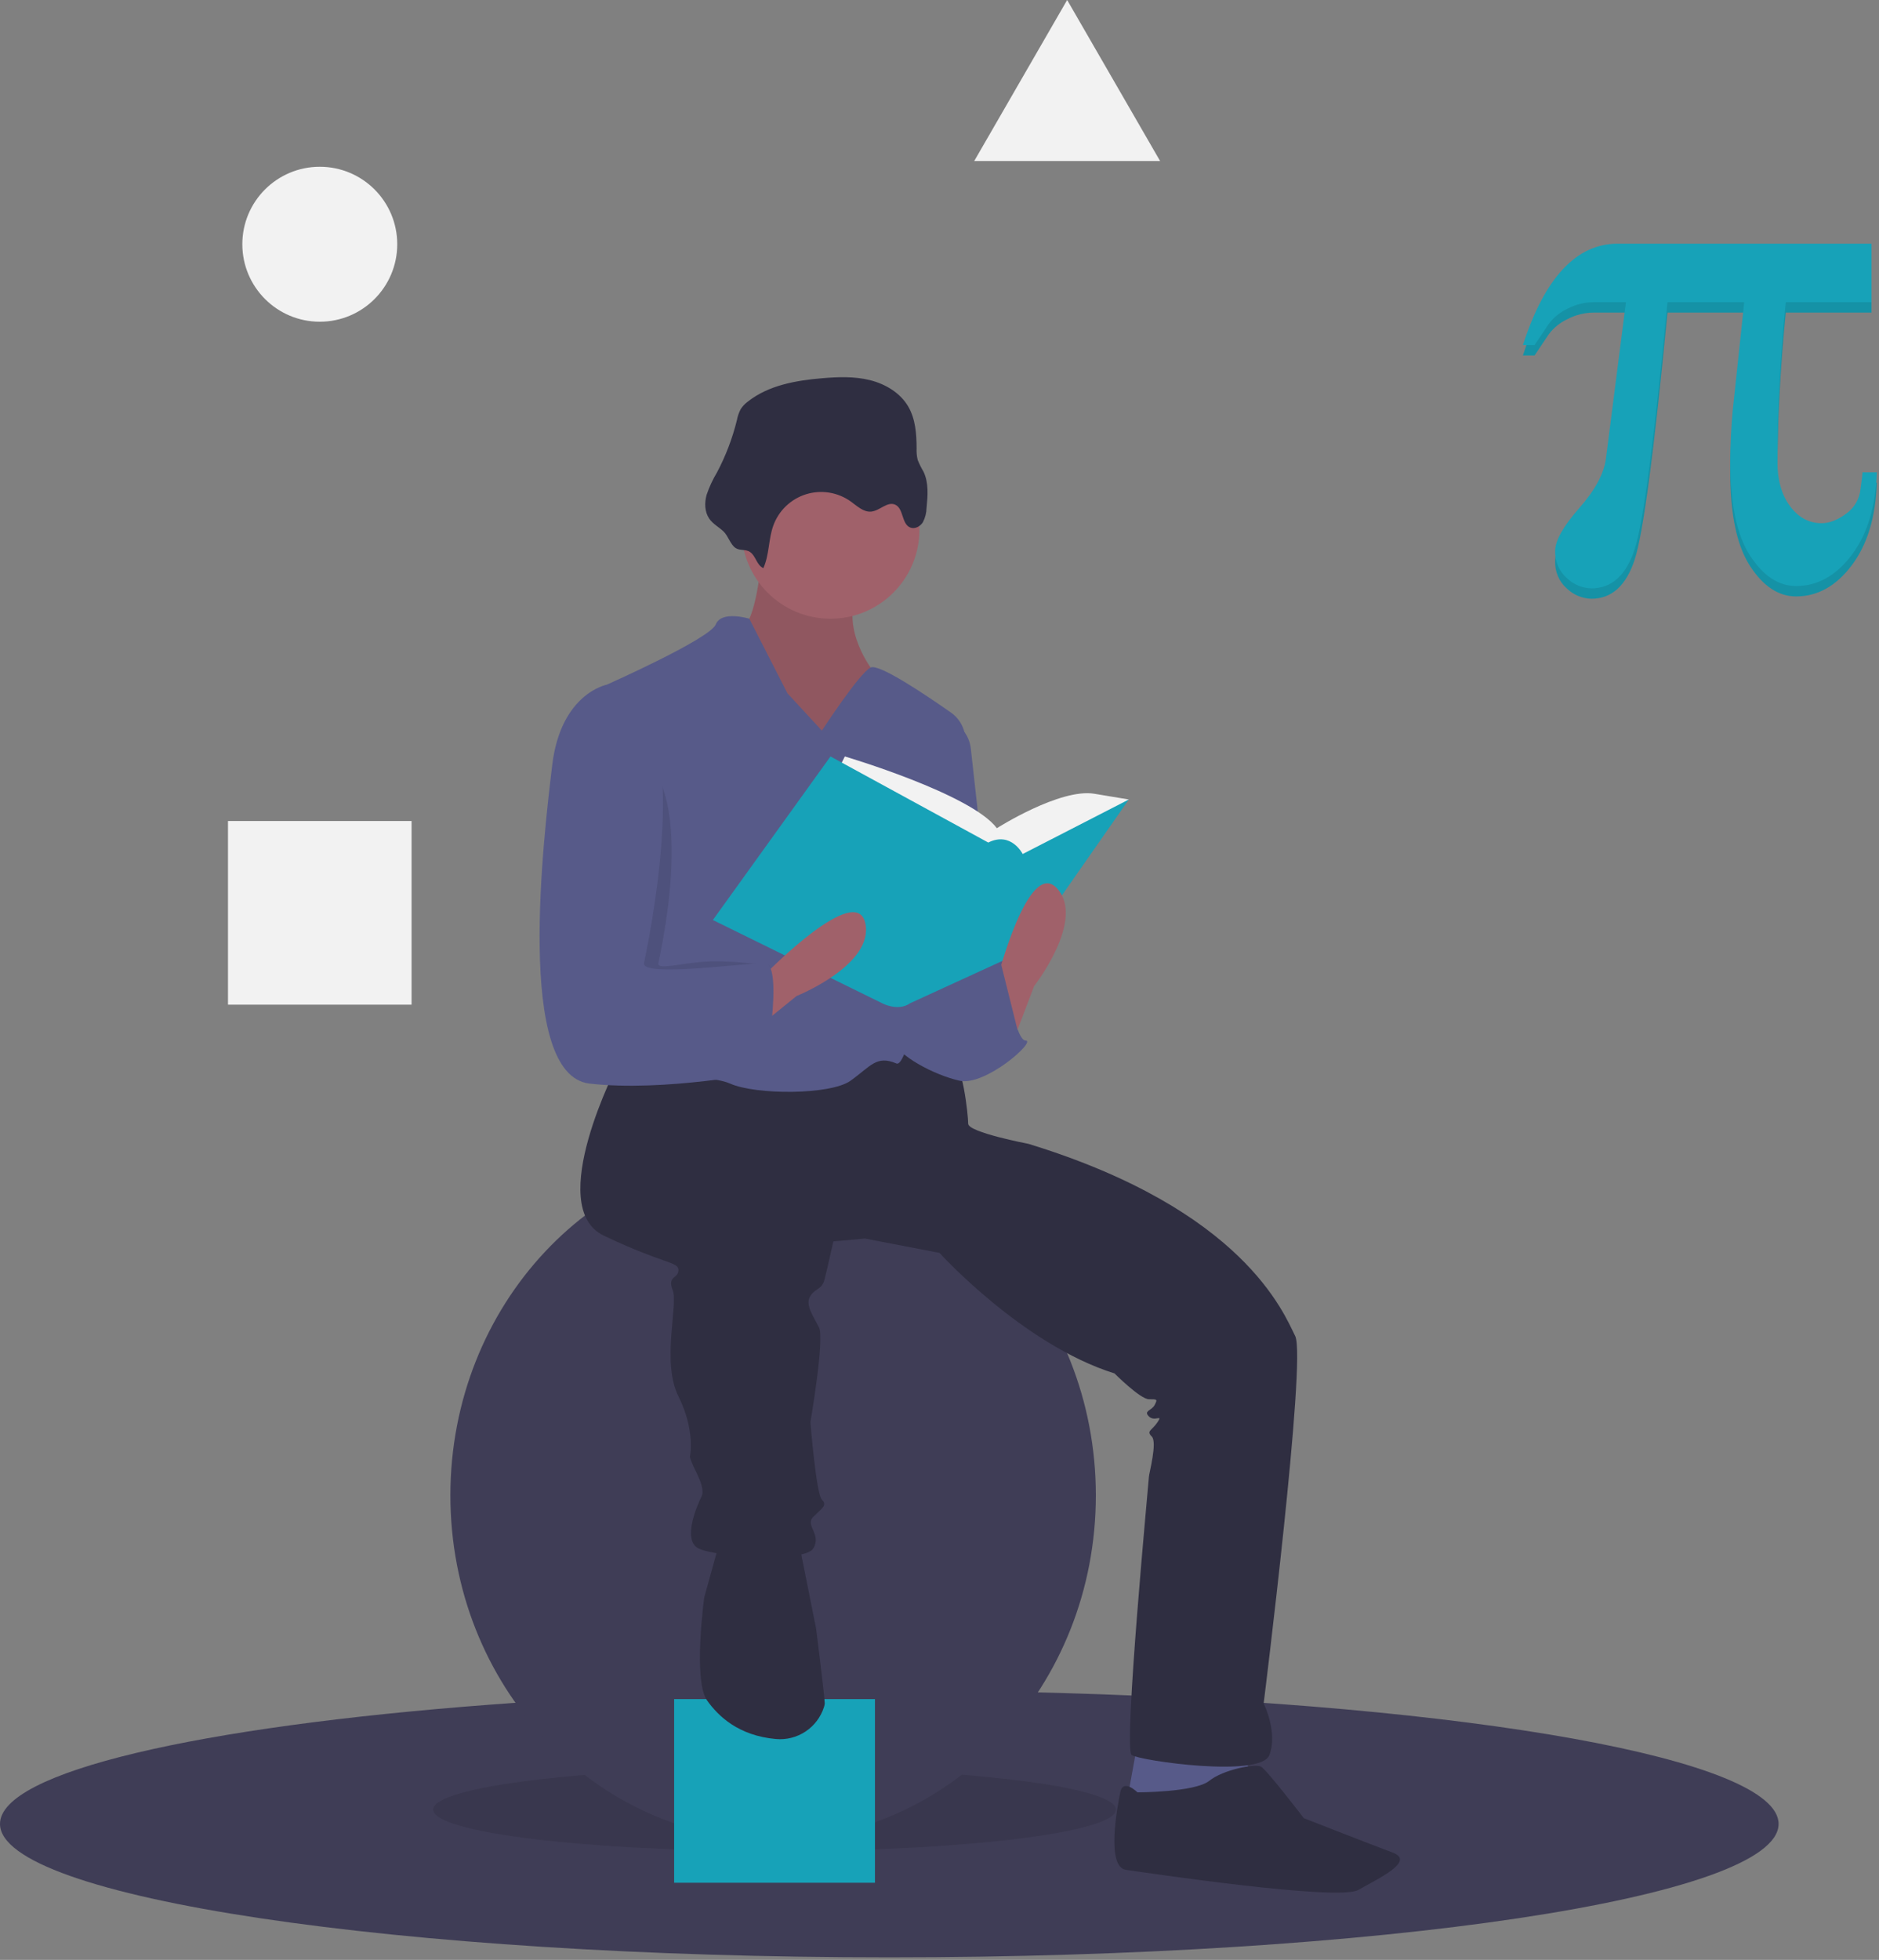 <svg width="655" height="683" viewBox="0 0 655 683" fill="none" xmlns="http://www.w3.org/2000/svg">
<rect x="0" y="0" width="655" height="683" fill="#808080" stroke="none"/>
<g clip-path="url(#clip0)">
<path d="M620 635.614C620 661.294 481.21 682.114 310 682.114C138.79 682.114 0 661.294 0 635.614C0 617.434 69.57 601.684 170.96 594.044C212.77 590.884 260.01 589.114 310 589.114C330.55 589.114 350.63 589.414 370.05 589.984C512.52 594.184 620 613.013 620 635.614Z" fill="#3F3D56"/>
<path opacity="0.1" d="M270 645.114C335.722 645.114 389 638.622 389 630.614C389 622.605 335.722 616.114 270 616.114C204.278 616.114 151 622.605 151 630.614C151 638.622 204.278 645.114 270 645.114Z" fill="black"/>
<path d="M269.5 641.114C331.632 641.114 382 587.388 382 521.114C382 454.839 331.632 401.114 269.5 401.114C207.368 401.114 157 454.839 157 521.114C157 587.388 207.368 641.114 269.5 641.114Z" fill="#3F3D56"/>
<path d="M305 592.114H235V656.114H305V592.114Z" fill="#17A2B8"/>
<path d="M396.5 607.614L392.5 629.614L418.5 633.614L435.5 623.614L434.5 607.614H396.5Z" fill="#575A89"/>
<path d="M265.5 194.613C265.5 194.613 263.5 217.613 258.5 218.613C253.5 219.613 269.5 259.613 269.5 259.613H293.5L312.5 254.613L303.5 232.613C303.5 232.613 291.5 216.613 300.5 203.613C309.5 190.613 265.5 194.613 265.5 194.613Z" fill="#A0616A"/>
<path opacity="0.1" d="M265.5 194.613C265.5 194.613 263.5 217.613 258.5 218.613C253.5 219.613 269.5 259.613 269.5 259.613H293.5L312.5 254.613L303.5 232.613C303.5 232.613 291.5 216.613 300.5 203.613C309.5 190.613 265.5 194.613 265.5 194.613Z" fill="black"/>
<path d="M215.5 370.614C215.5 370.614 189.5 420.614 210.5 430.614C231.5 440.614 236.5 439.614 236.5 442.614C236.5 445.614 232.5 444.614 234.5 449.614C236.5 454.614 230.5 474.614 236.5 486.614C242.5 498.614 240.5 507.614 240.5 507.614C240.5 507.614 240.5 508.614 242.5 512.614C244.5 516.614 245.5 519.614 244.5 521.614C243.5 523.614 237.5 536.614 243.5 539.614C249.5 542.614 280.5 544.614 283.5 539.614C286.5 534.614 280.5 531.614 283.5 528.614C286.5 525.614 288.5 524.614 286.5 522.614C284.5 520.614 282.5 495.614 282.5 495.614C282.5 495.614 287.5 466.614 285.5 462.614C283.5 458.614 280.5 454.614 282.5 451.614C284.5 448.614 286.5 449.614 287.5 445.614C288.5 441.614 290.5 432.614 290.5 432.614L301.5 431.614L327.5 436.614C327.5 436.614 356.5 468.614 388.5 478.614C388.5 478.614 397.5 487.614 400.5 487.614C403.5 487.614 403.5 487.614 402.5 489.614C401.5 491.614 398.5 491.614 400.5 493.614C402.5 495.614 405.5 492.614 403.5 495.614C401.5 498.614 399.5 498.614 401.5 500.614C403.5 502.614 400.5 513.614 400.5 514.614C400.5 515.614 391.5 609.614 394.5 611.614C397.5 613.614 439.5 619.614 442.5 611.614C445.5 603.614 440.5 593.614 440.5 593.614C440.5 593.614 455.5 473.614 451.5 465.614C447.5 457.614 433.5 421.614 358.5 398.614C358.5 398.614 337.5 394.614 337.5 391.614C337.5 388.614 335.5 369.614 331.5 368.614C327.5 367.614 304.5 366.614 304.5 366.614L275.5 375.614L235.5 368.614L215.5 370.614Z" fill="#2F2E41"/>
<path d="M250.5 538.614L245.5 556.614C245.5 556.614 241.5 585.614 246.5 592.614C250.428 598.112 257.44 604.844 270.445 606.026C274.089 606.36 277.739 605.44 280.79 603.419C283.841 601.397 286.11 598.395 287.223 594.908C287.372 594.491 287.466 594.055 287.5 593.614C287.5 591.614 284.5 567.614 284.5 567.614L279.5 542.614L278.5 535.614L250.5 538.614Z" fill="#2F2E41"/>
<path d="M396.5 624.614C396.5 624.614 391.5 619.614 390.5 624.614C389.5 629.614 385.5 650.614 392.5 651.614C399.5 652.614 466.5 662.614 473.5 658.614C480.5 654.614 493.5 648.614 485.5 645.614C477.5 642.614 454.5 633.614 454.5 633.614C454.5 633.614 441.5 616.614 439.5 615.614C437.5 614.614 426.5 616.614 421.5 620.614C416.5 624.614 396.5 624.614 396.5 624.614Z" fill="#2F2E41"/>
<path d="M289.5 215.614C306.621 215.614 320.5 201.734 320.5 184.614C320.5 167.493 306.621 153.614 289.5 153.614C272.379 153.614 258.5 167.493 258.5 184.614C258.5 201.734 272.379 215.614 289.5 215.614Z" fill="#A0616A"/>
<path d="M286.5 254.614L274.5 241.614L261.198 215.614C261.198 215.614 251.5 212.614 249.5 217.614C247.5 222.614 211.5 238.614 211.5 238.614C211.5 238.614 220.5 322.614 216.5 330.614C212.5 338.614 205.5 370.614 211.5 373.614C217.5 376.614 245.5 373.614 254.5 377.614C263.5 381.614 289.5 381.614 296.5 376.614C303.5 371.614 305.5 367.614 312.5 370.614C318.459 373.168 332.39 285.853 336.401 259.833C336.739 257.647 336.459 255.411 335.591 253.377C334.724 251.342 333.304 249.592 331.493 248.323C322.521 242.029 306.361 231.183 303.5 232.614C299.5 234.614 286.5 254.614 286.5 254.614Z" fill="#575A89"/>
<path d="M329.5 250.614C331.848 251.201 333.96 252.492 335.553 254.315C337.146 256.137 338.143 258.404 338.41 260.809L346.5 333.614C346.5 333.614 326.5 376.614 316.5 347.614C306.5 318.614 329.5 250.614 329.5 250.614Z" fill="#575A89"/>
<path d="M327.5 340.614L349.5 334.614C349.5 334.614 353.5 362.614 357.5 362.614C361.5 362.614 343.5 378.614 334.5 376.614C325.5 374.614 312.5 367.614 311.5 362.614C310.5 357.614 320.5 336.614 320.5 336.614L327.5 340.614Z" fill="#575A89"/>
<path d="M266.099 197.987C268.206 193.339 267.84 187.917 269.583 183.12C270.516 180.551 272.031 178.233 274.008 176.347C275.985 174.461 278.372 173.057 280.981 172.245C283.591 171.434 286.353 171.237 289.051 171.67C291.749 172.102 294.311 173.153 296.536 174.739C298.778 176.338 301.026 178.583 303.762 178.278C306.709 177.95 309.337 174.662 312.046 175.867C315.049 177.202 314.238 182.584 317.28 183.827C318.881 184.481 320.774 183.474 321.697 182.011C322.505 180.474 322.945 178.771 322.983 177.035C323.403 172.77 323.782 168.256 321.932 164.39C321.154 163.08 320.476 161.712 319.904 160.3C319.58 158.981 319.451 157.622 319.518 156.266C319.502 151.253 319.136 146.024 316.613 141.692C313.813 136.884 308.638 133.811 303.239 132.469C297.841 131.128 292.185 131.334 286.641 131.803C277.478 132.579 267.922 134.241 260.703 139.938C259.722 140.655 258.877 141.542 258.21 142.557C257.576 143.764 257.128 145.059 256.881 146.399C255.321 152.755 252.98 158.894 249.914 164.676C248.439 167.127 247.233 169.731 246.318 172.442C245.553 175.196 245.604 178.335 247.207 180.702C248.512 182.63 250.598 183.657 252.237 185.233C253.86 186.794 254.62 189.797 256.419 190.98C257.989 192.012 259.87 191.283 261.472 192.377C263.528 193.782 263.677 196.861 266.099 197.987Z" fill="#2F2E41"/>
<path d="M291.5 269.614L294.5 263.614C294.5 263.614 338.5 276.614 347.5 288.614C347.5 288.614 369.5 274.614 381.5 276.614L393.5 278.614L356.5 311.614L309.5 307.614L291.5 269.614Z" fill="#F2F2F2"/>
<path d="M289.5 263.614L248.5 320.614L307.5 349.614C307.5 349.614 313.016 352.614 317.258 349.614L356.5 331.614L393.5 278.614L356.5 297.614C356.5 297.614 352.5 289.614 344.5 293.614L289.5 263.614Z" fill="#17A2B8"/>
<path d="M352.5 364.614L360.5 343.614C360.5 343.614 378.5 320.614 368.5 309.614C358.5 298.614 347.5 341.614 347.5 341.614L352.5 364.614Z" fill="#A0616A"/>
<path d="M260.197 361.262L277.654 347.11C277.654 347.11 304.764 336.245 301.632 321.713C298.501 307.18 267.411 338.858 267.411 338.858L260.197 361.262Z" fill="#A0616A"/>
<path opacity="0.1" d="M217 260.113H216C216 260.113 200.5 241.613 197.5 266.613C194.5 291.613 184.5 374.613 210.5 377.613C236.5 380.613 255 365.113 255 365.113C255 365.113 274 336.113 267 336.113C263.613 336.113 254.401 334.592 246 335.113C237.037 335.669 228.983 338.194 229.5 335.613C230.5 330.613 245 267.113 217 260.113Z" fill="black"/>
<path d="M215.5 240.614L211.5 238.614C211.5 238.614 195.5 241.614 192.5 266.614C189.5 291.614 179.5 374.614 205.5 377.614C231.5 380.614 266.5 373.614 266.5 373.614C266.5 373.614 273.5 335.614 266.5 335.614C259.5 335.614 223.5 340.614 224.5 335.614C225.5 330.614 243.5 247.614 215.5 240.614Z" fill="#575A89"/>
<path d="M338 353.114L349.027 336.213L356 364.114L338 372.114V353.114Z" fill="#575A89"/>
<path d="M111.473 112.114C126.384 112.114 138.473 100.025 138.473 85.114C138.473 70.202 126.384 58.114 111.473 58.114C96.561 58.114 84.473 70.202 84.473 85.114C84.473 100.025 96.561 112.114 111.473 112.114Z" fill="#F2F2F2"/>
<path d="M143.473 286.114H79.473V350.114H143.473V286.114Z" fill="#F2F2F2"/>
<path d="M372 0L388.199 28.057L404.397 56.114H372H339.603L355.801 28.057L372 0Z" fill="#F2F2F2"/>
<path d="M654.237 168.229C653.85 180.199 650.935 189.794 645.492 197.013C640.048 204.232 633.581 207.842 626.09 207.843C619.989 207.843 614.642 204.31 610.048 197.244C605.453 190.179 603.155 179.31 603.156 164.638C603.156 161.395 603.233 158.306 603.388 155.372C603.541 152.438 603.735 149.658 603.967 147.032L608.021 108.924H581.264C576.631 157.109 572.828 185.777 569.855 194.928C566.881 204.078 561.843 208.654 554.739 208.654C551.533 208.575 548.473 207.293 546.168 205.063C544.831 203.879 543.774 202.412 543.073 200.77C542.372 199.127 542.044 197.349 542.113 195.565C542.113 192.014 544.913 187.053 550.511 180.681C556.109 174.31 559.217 168.499 559.835 163.248L566.785 108.924H555.55C552.383 108.943 549.265 109.717 546.457 111.183C543.873 112.37 541.624 114.181 539.913 116.453L534.932 123.866H530.878C534.661 112.129 539.313 103.307 544.836 97.399C550.356 91.492 556.707 88.538 563.89 88.538H652.384V108.924H622.5C621.573 118.191 620.858 127.457 620.357 136.723C619.854 145.99 619.603 155.295 619.604 164.638C619.604 170.971 621.071 176.106 624.005 180.044C626.939 183.982 630.607 185.951 635.009 185.951C637.711 185.951 640.549 184.851 643.523 182.65C644.935 181.659 646.116 180.375 646.986 178.886C647.855 177.397 648.393 175.737 648.561 174.021C648.793 172.323 648.967 170.991 649.082 170.024C649.198 169.06 649.256 168.461 649.256 168.229L654.237 168.229Z" fill="#17A2B8"/>
<path opacity="0.1" d="M654.237 168.229C653.85 180.199 650.935 189.794 645.492 197.013C640.048 204.232 633.581 207.842 626.09 207.843C619.989 207.843 614.642 204.31 610.048 197.244C605.453 190.179 603.155 179.31 603.156 164.638C603.156 161.395 603.233 158.306 603.388 155.372C603.541 152.438 603.735 149.658 603.967 147.032L608.021 108.924H581.264C576.631 157.109 572.828 185.777 569.855 194.928C566.881 204.078 561.843 208.654 554.739 208.654C551.533 208.575 548.473 207.293 546.168 205.063C544.831 203.879 543.774 202.412 543.073 200.77C542.372 199.127 542.044 197.349 542.113 195.565C542.113 192.014 544.913 187.053 550.511 180.681C556.109 174.31 559.217 168.499 559.835 163.248L566.785 108.924H555.55C552.383 108.943 549.265 109.717 546.457 111.183C543.873 112.37 541.624 114.181 539.913 116.453L534.932 123.866H530.878C534.661 112.129 539.313 103.307 544.836 97.399C550.356 91.492 556.707 88.538 563.89 88.538H652.384V108.924H622.5C621.573 118.191 620.858 127.457 620.357 136.723C619.854 145.99 619.603 155.295 619.604 164.638C619.604 170.971 621.071 176.106 624.005 180.044C626.939 183.982 630.607 185.951 635.009 185.951C637.711 185.951 640.549 184.851 643.523 182.65C644.935 181.659 646.116 180.375 646.986 178.886C647.855 177.397 648.393 175.737 648.561 174.021C648.793 172.323 648.967 170.991 649.082 170.024C649.198 169.06 649.256 168.461 649.256 168.229L654.237 168.229Z" fill="black"/>
<path d="M654.237 164.61C653.85 176.58 650.935 186.175 645.492 193.394C640.048 200.613 633.581 204.223 626.09 204.224C619.989 204.224 614.642 200.691 610.048 193.625C605.453 186.56 603.155 175.691 603.156 161.019C603.156 157.776 603.233 154.687 603.388 151.753C603.541 148.819 603.735 146.039 603.967 143.413L608.021 105.305H581.264C576.631 153.49 572.828 182.158 569.855 191.309C566.881 200.459 561.843 205.035 554.739 205.035C551.533 204.956 548.473 203.674 546.168 201.444C544.831 200.26 543.774 198.793 543.073 197.151C542.372 195.508 542.044 193.73 542.113 191.946C542.113 188.395 544.913 183.434 550.511 177.062C556.109 170.691 559.217 164.88 559.835 159.629L566.785 105.305H555.55C552.383 105.324 549.265 106.098 546.457 107.564C543.873 108.751 541.624 110.562 539.913 112.834L534.932 120.247H530.878C534.661 108.51 539.313 99.688 544.836 93.78C550.356 87.873 556.707 84.919 563.89 84.919H652.384V105.305H622.5C621.573 114.572 620.858 123.838 620.357 133.104C619.854 142.371 619.603 151.676 619.604 161.019C619.604 167.352 621.071 172.487 624.005 176.425C626.939 180.363 630.607 182.332 635.009 182.332C637.711 182.332 640.549 181.232 643.523 179.031C644.935 178.04 646.116 176.756 646.986 175.267C647.855 173.778 648.393 172.118 648.561 170.402C648.793 168.704 648.967 167.372 649.082 166.405C649.198 165.441 649.256 164.842 649.256 164.61H654.237Z" fill="#17A2B8"/>
</g>
<defs>
<clipPath id="clip0">
<rect width="654.237" height="682.114" fill="white"/>
</clipPath>
</defs>
</svg>
